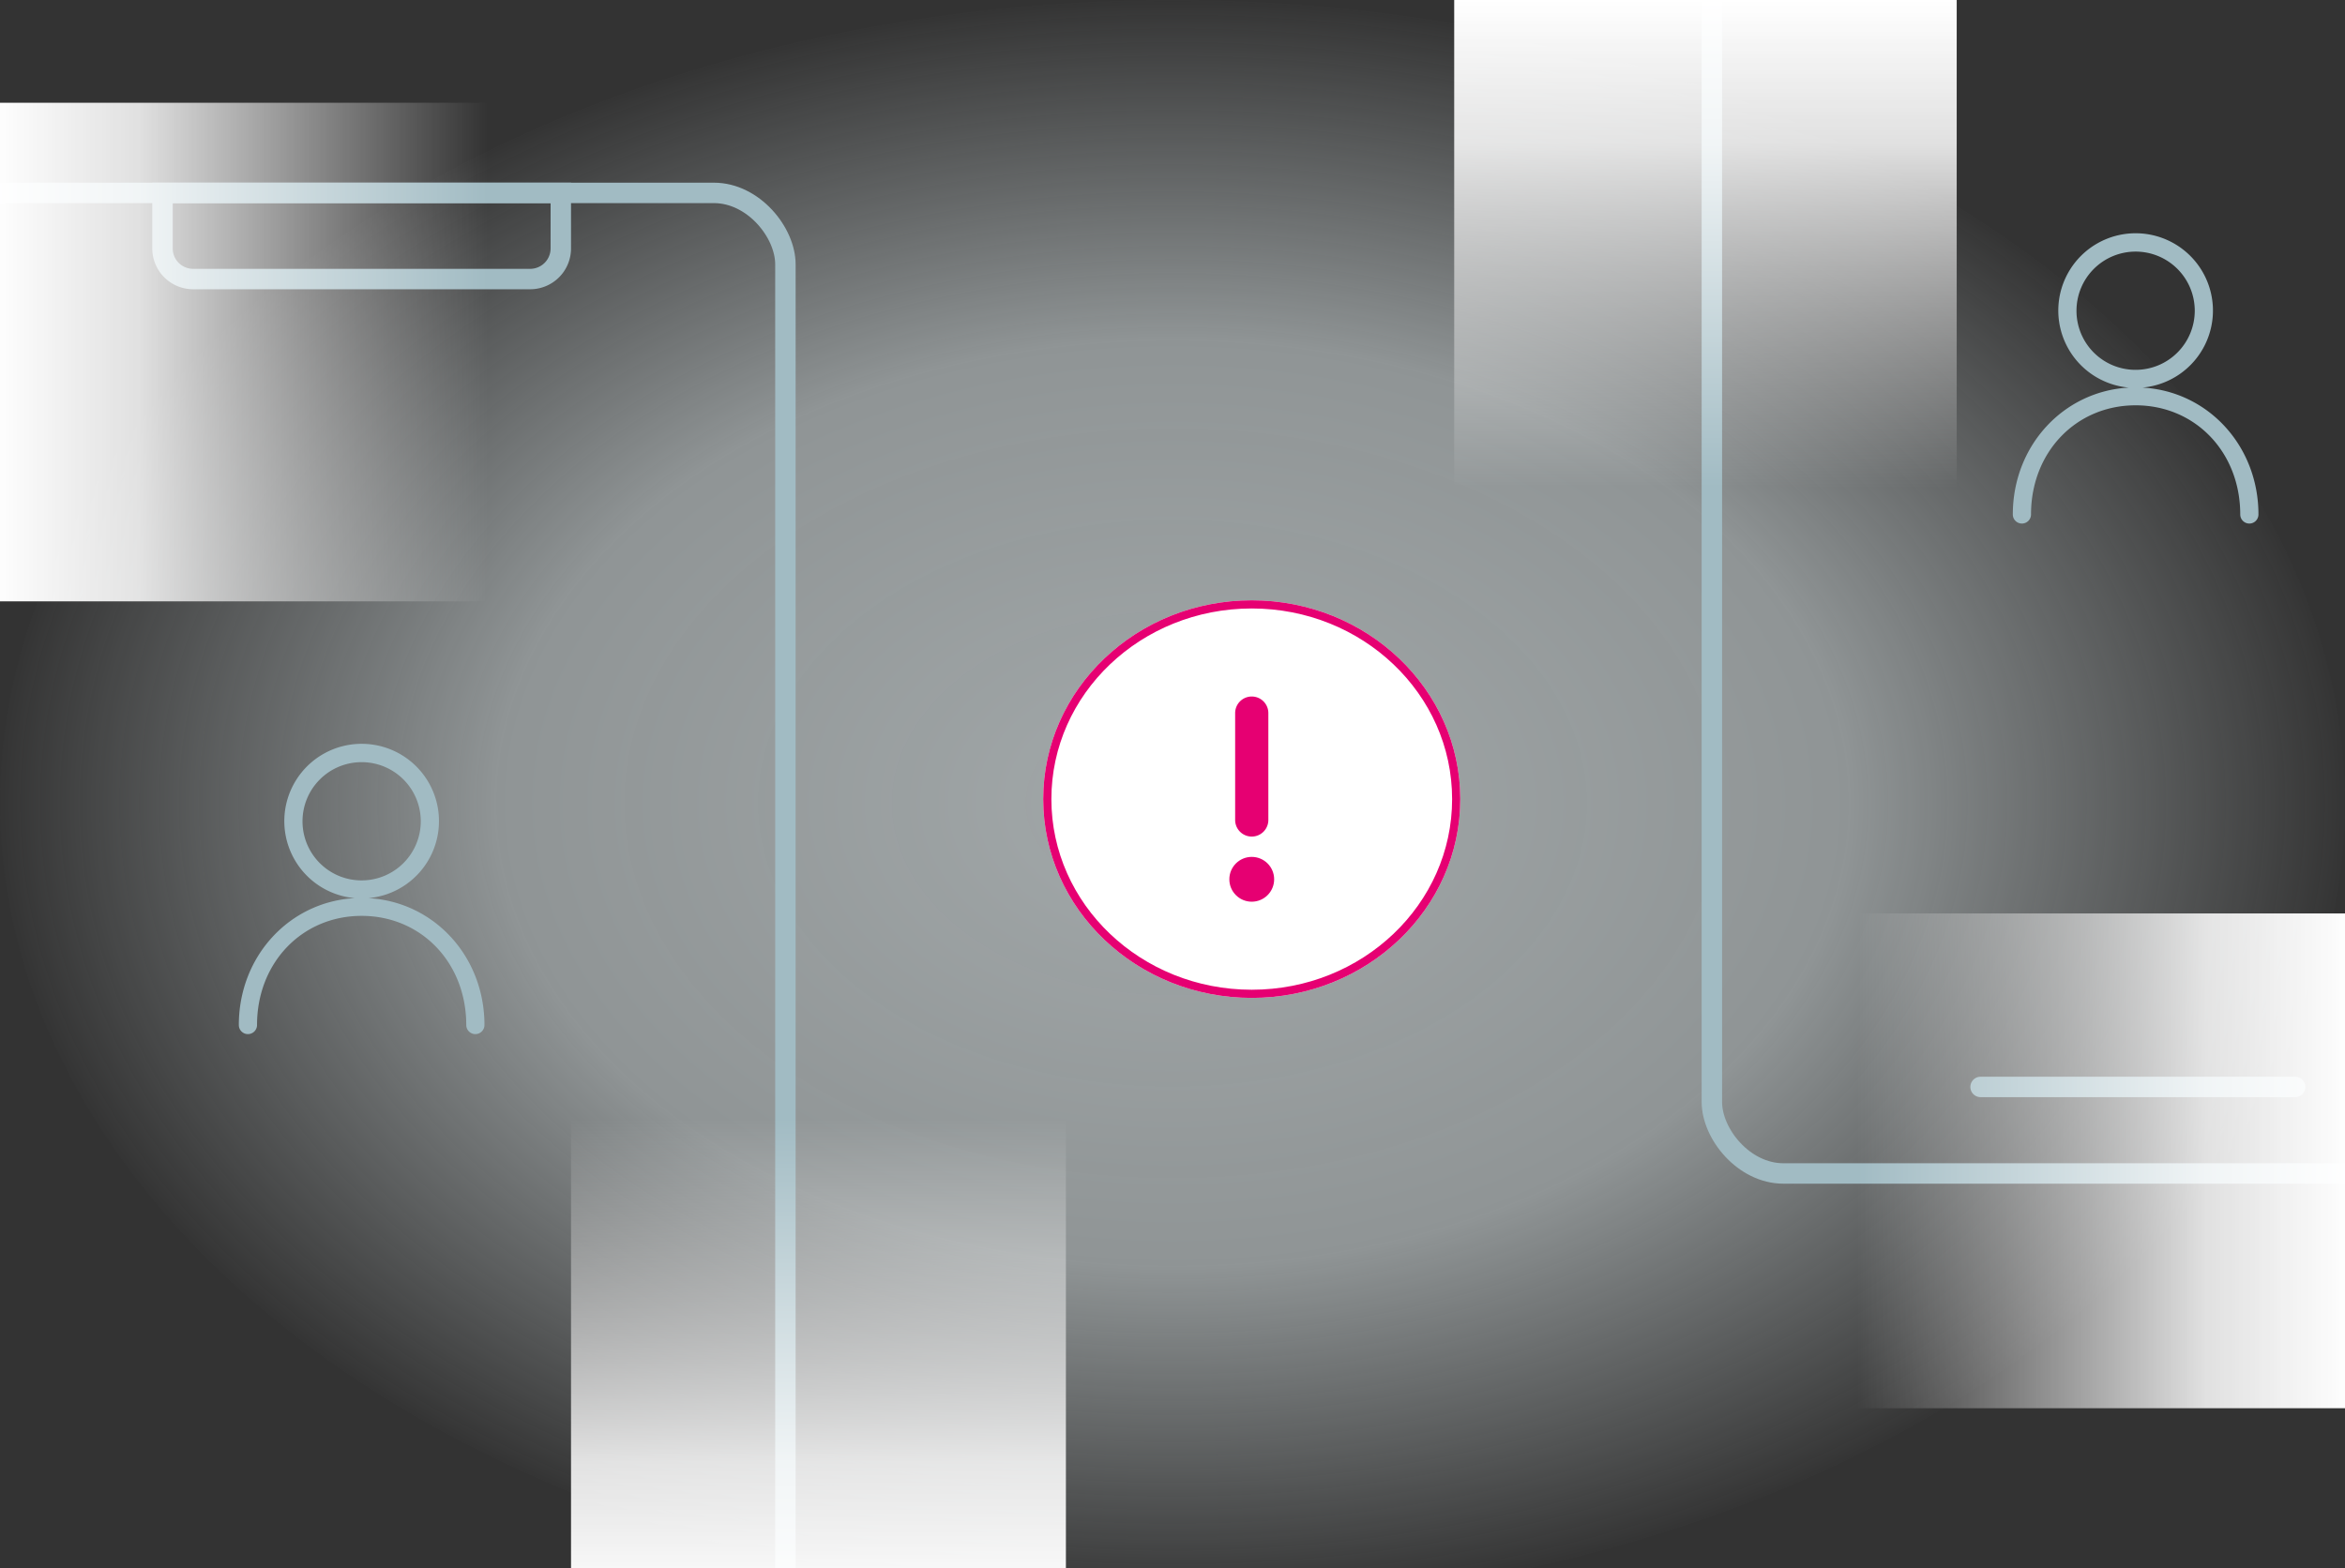 <svg xmlns="http://www.w3.org/2000/svg" xmlns:xlink="http://www.w3.org/1999/xlink" width="574" height="384" viewBox="0 0 574 384"><rect x="0" y="0" width="574" height="384" fill="#333333" stroke="none"/><defs><clipPath id="clip-path"><rect id="Rectangle_15852" data-name="Rectangle 15852" width="574" height="384" transform="translate(-0.141 -59.492)" fill="#fff" stroke="#707070" stroke-width="1"></rect></clipPath><radialGradient id="radial-gradient" cx="0.5" cy="0.5" r="0.5" gradientUnits="objectBoundingBox"><stop offset="0" stop-color="#ecf6f8"></stop><stop offset="0.571" stop-color="#ecf6f8" stop-opacity="0.835"></stop><stop offset="1" stop-color="#ecf6f8" stop-opacity="0"></stop></radialGradient><linearGradient id="linear-gradient" x1="0.5" x2="0.5" y2="1" gradientUnits="objectBoundingBox"><stop offset="0" stop-color="#fff" stop-opacity="0"></stop><stop offset="0.704" stop-color="#fff" stop-opacity="0.851"></stop><stop offset="1" stop-color="#fff"></stop></linearGradient></defs><g id="Mask_Group_3367" data-name="Mask Group 3367" transform="translate(0.141 59.492)" clip-path="url(#clip-path)"><ellipse id="Ellipse_676" data-name="Ellipse 676" cx="287" cy="196.614" rx="287" ry="196.614" transform="translate(-0.141 -59.492)" opacity="0.6" fill="url(#radial-gradient)"></ellipse><g id="Group_29474" data-name="Group 29474" transform="translate(-17.845 -14.764)"><g id="Rectangle_15860" data-name="Rectangle 15860" transform="translate(0 0)" fill="none" stroke="#a1bbc3" stroke-width="5"><rect width="212.455" height="377.386" rx="20" stroke="none"></rect><rect x="2.5" y="2.5" width="207.455" height="372.386" rx="17.5" fill="none"></rect></g><g id="Rectangle_15861" data-name="Rectangle 15861" transform="translate(54.977 0)" fill="none" stroke="#a1bbc3" stroke-width="5"><path d="M0,0H102.5a0,0,0,0,1,0,0V16.091a10,10,0,0,1-10,10H10a10,10,0,0,1-10-10V0A0,0,0,0,1,0,0Z" stroke="none"></path><path d="M2.5,2.5H100a0,0,0,0,1,0,0V16.091a7.5,7.5,0,0,1-7.5,7.5H10a7.5,7.5,0,0,1-7.5-7.5V2.5A0,0,0,0,1,2.5,2.5Z" fill="none"></path></g><g id="noun-profile-854886" transform="translate(-116.335 -263.645)"><path id="Path_21586" data-name="Path 21586" d="M224.231,131.66a18.928,18.928,0,1,0-3.34,0c-16.032.89-28.391,14.251-28.391,31.063a2.227,2.227,0,0,0,4.454,0c0-15.253,11.022-26.721,25.608-26.721s25.608,11.467,25.608,26.721a2.227,2.227,0,0,0,4.454,0c0-16.812-12.36-30.174-28.393-31.063Zm-16.144-18.816a14.474,14.474,0,1,1,14.473,14.473A14.444,14.444,0,0,1,208.087,112.843Z" transform="translate(0 307.146)" fill="#a1bbc3"></path></g></g><rect id="Rectangle_15858" data-name="Rectangle 15858" width="122.068" height="121.136" transform="translate(119.132 -34.333) rotate(90)" fill="url(#linear-gradient)"></rect><rect id="Rectangle_15859" data-name="Rectangle 15859" width="121.136" height="119.273" transform="translate(139.632 214.463)" fill="url(#linear-gradient)"></rect><g id="Group_29475" data-name="Group 29475" transform="translate(416.382 -143.355)"><g id="Rectangle_15860-2" data-name="Rectangle 15860" transform="translate(0 0)" fill="none" stroke="#a1bbc3" stroke-width="5"><rect width="210.591" height="373.659" rx="20" stroke="none"></rect><rect x="2.5" y="2.5" width="205.591" height="368.659" rx="17.5" fill="none"></rect></g><g id="Rectangle_15861-2" data-name="Rectangle 15861" transform="translate(54.977 0)" fill="none" stroke="#a1bbc3" stroke-width="5"><path d="M0,0H102.5a0,0,0,0,1,0,0V15.159a10,10,0,0,1-10,10H10a10,10,0,0,1-10-10V0A0,0,0,0,1,0,0Z" stroke="none"></path><path d="M2.5,2.5H100a0,0,0,0,1,0,0V15.159a7.5,7.5,0,0,1-7.5,7.5H10a7.5,7.5,0,0,1-7.5-7.5V2.5A0,0,0,0,1,2.5,2.5Z" fill="none"></path></g><g id="noun-profile-854886-2" data-name="noun-profile-854886" transform="translate(-116.334 -260.053)"><path id="Path_21586-2" data-name="Path 21586" d="M224.231,131.66a18.928,18.928,0,1,0-3.34,0c-16.032.89-28.391,14.251-28.391,31.063a2.227,2.227,0,0,0,4.454,0c0-15.253,11.022-26.721,25.608-26.721s25.608,11.467,25.608,26.721a2.227,2.227,0,0,0,4.454,0c0-16.812-12.36-30.174-28.393-31.063Zm-16.144-18.816a14.474,14.474,0,1,1,14.473,14.473A14.444,14.444,0,0,1,208.087,112.843Z" transform="translate(0 307.146)" fill="#a1bbc3"></path></g></g><g id="Group_29473" data-name="Group 29473" transform="translate(255.212 87.479)"><g id="Ellipse_678" data-name="Ellipse 678" transform="translate(0)" fill="#fff" stroke="#e60072" stroke-width="2"><ellipse cx="51.045" cy="48.672" rx="51.045" ry="48.672" stroke="none"></ellipse><ellipse cx="51.045" cy="48.672" rx="50.045" ry="47.672" fill="none"></ellipse></g><g id="Group_29476" data-name="Group 29476" transform="translate(45.559 23.554)"><g id="Group_29468" data-name="Group 29468" transform="translate(1.423 0)"><g id="Group_29470" data-name="Group 29470" transform="translate(0 0)"><path id="Path_17870" data-name="Path 17870" d="M240.063,128.877A4.063,4.063,0,0,0,236,132.94v26.166a4.063,4.063,0,1,0,8.126,0V132.94A4.063,4.063,0,0,0,240.063,128.877Z" transform="translate(-236 -128.877)" fill="#e60072"></path></g></g><g id="Group_29469" data-name="Group 29469" transform="translate(0 39.267)"><g id="Group_29472" data-name="Group 29472" transform="translate(0 0)"><ellipse id="Ellipse_679" data-name="Ellipse 679" cx="5.485" cy="5.485" rx="5.485" ry="5.485" fill="#e60072"></ellipse></g></g></g></g><line id="Line_635" data-name="Line 635" x2="77.004" transform="translate(484.652 206.621)" fill="none" stroke="#a1bbc3" stroke-linecap="round" stroke-width="5"></line><rect id="Rectangle_15862" data-name="Rectangle 15862" width="123" height="119.273" transform="translate(478.814 59.781) rotate(-180)" fill="url(#linear-gradient)"></rect><rect id="Rectangle_15863" data-name="Rectangle 15863" width="121.136" height="121.136" transform="translate(454.587 285.281) rotate(-90)" fill="url(#linear-gradient)"></rect></g></svg>